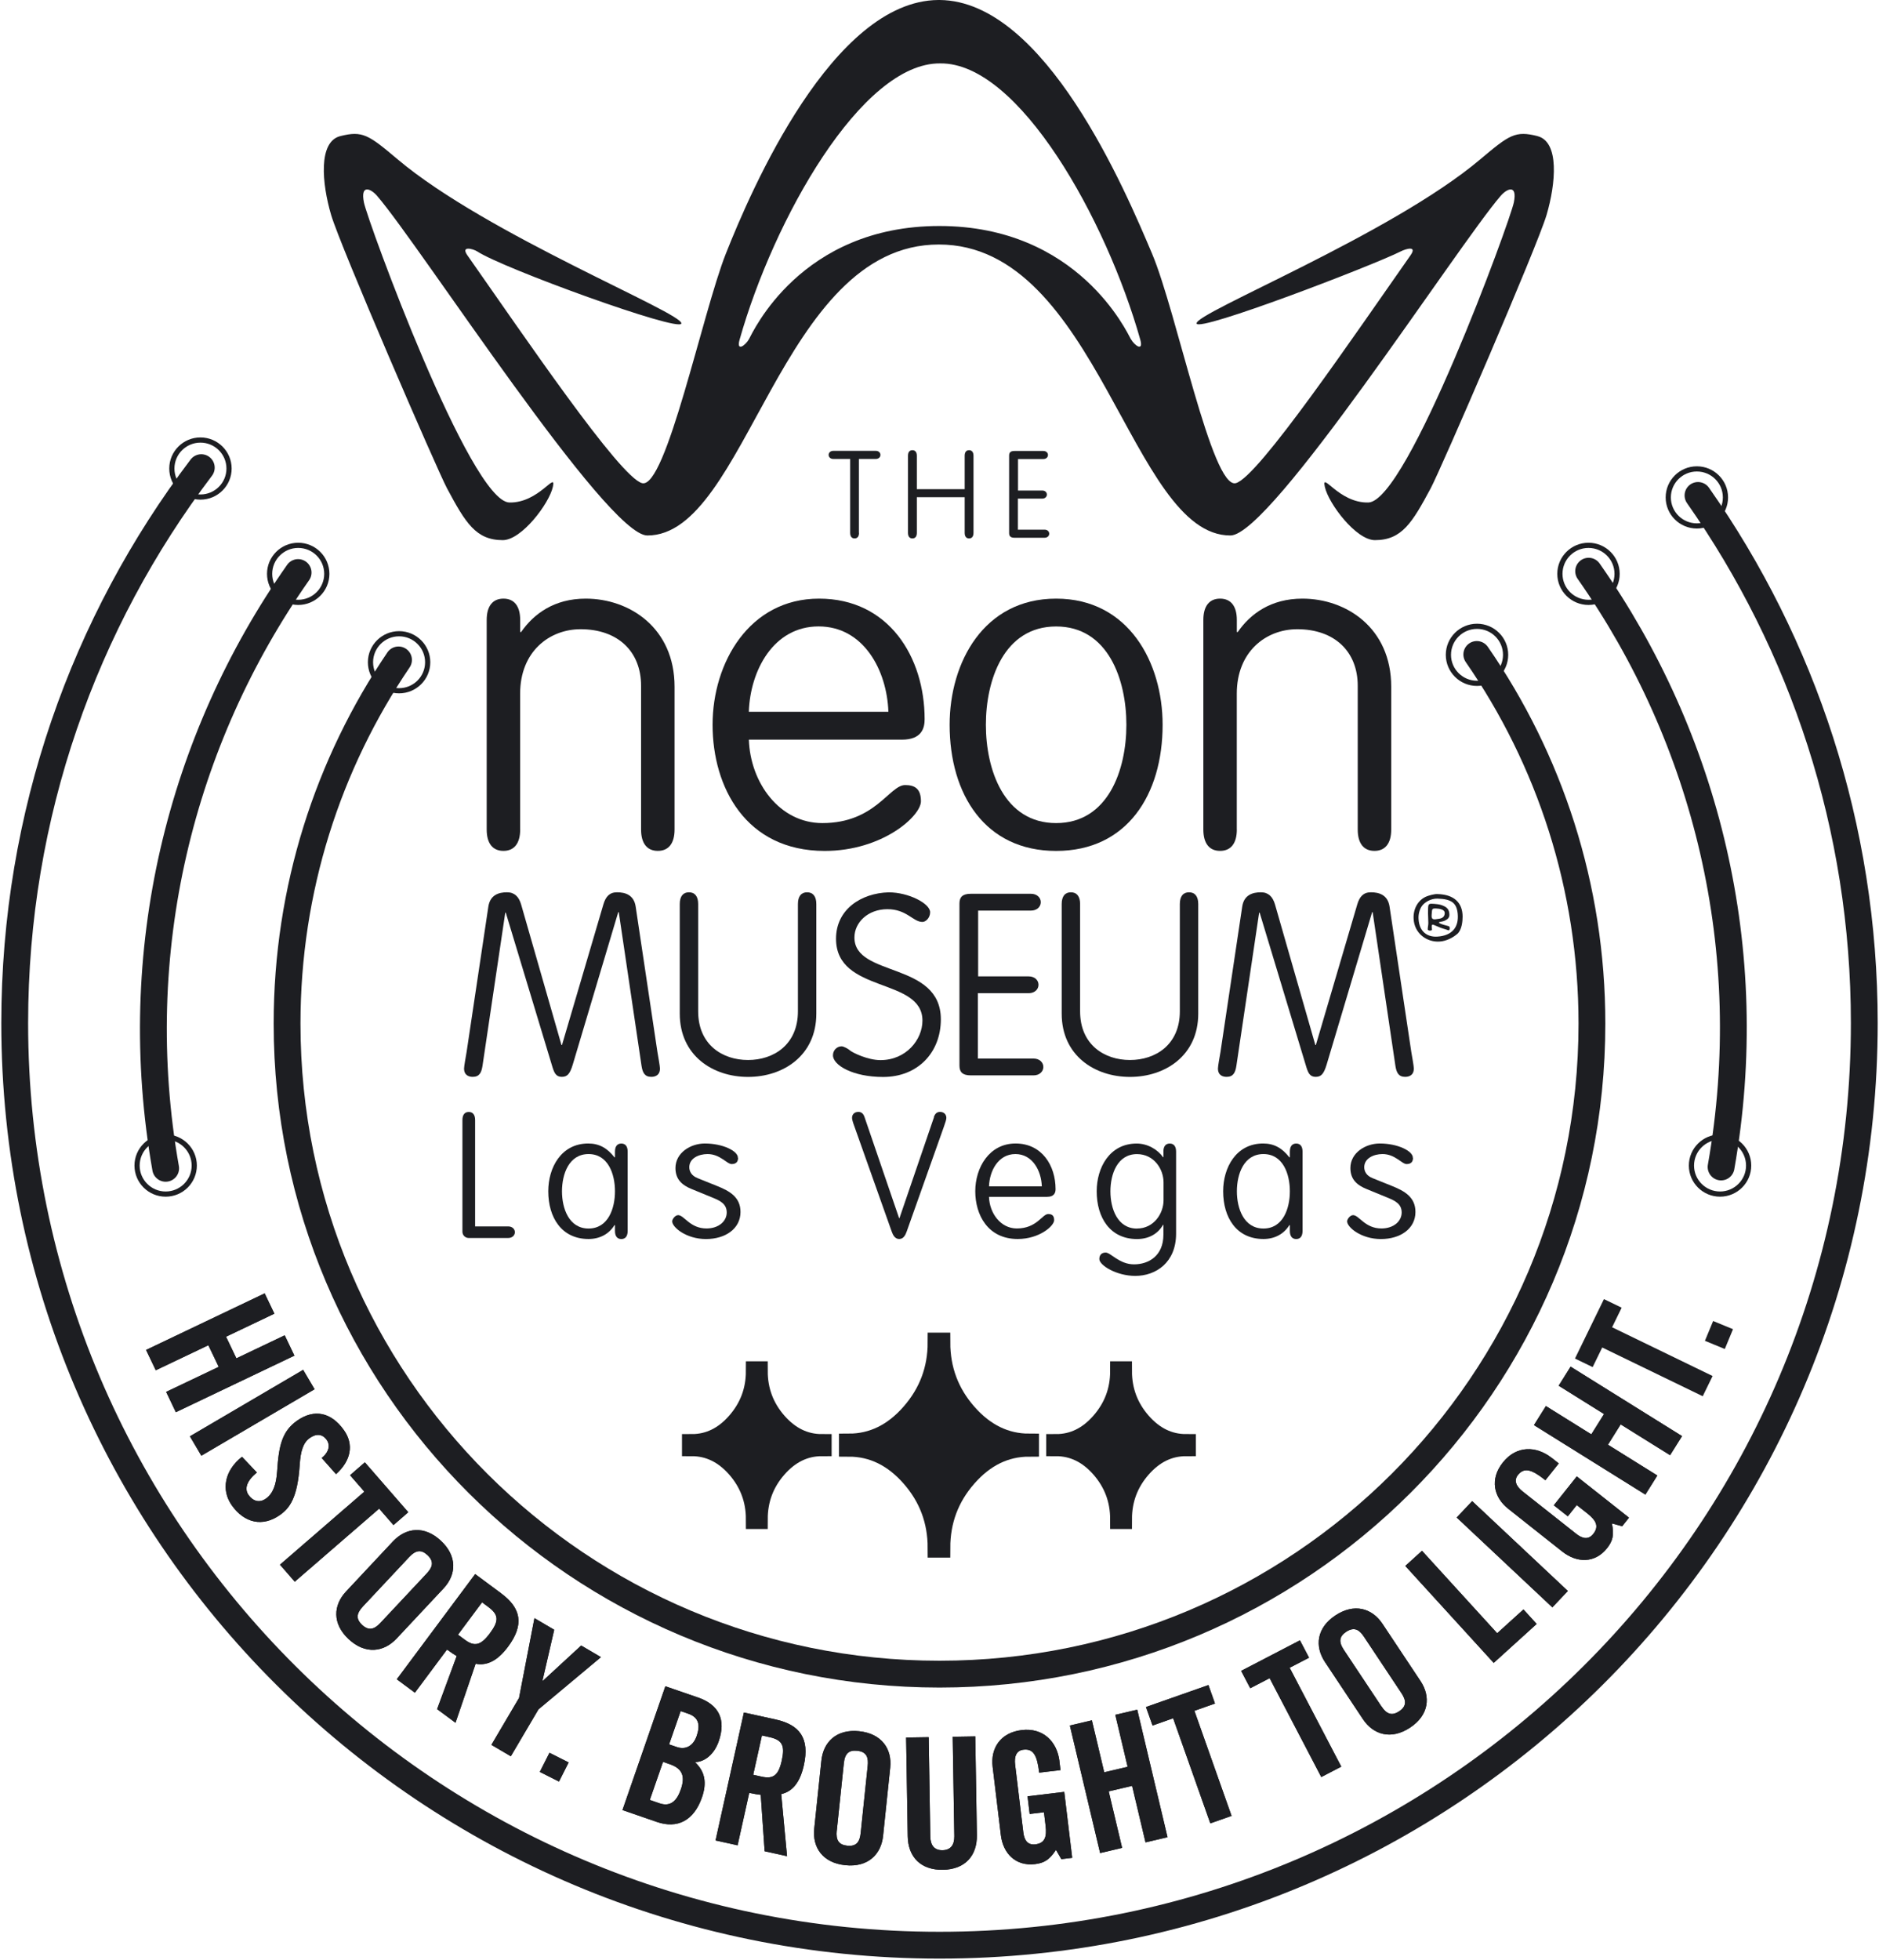 <svg width="117" height="122" viewBox="0 0 117 122" fill="none" xmlns="http://www.w3.org/2000/svg">
<g clip-path="url(#clip0_2754_14030)">
<path fill-rule="evenodd" clip-rule="evenodd" d="M95.741 8.472C94.355 8.127 93.996 8.378 92.16 9.928C86.627 14.598 74.362 19.494 74.508 20.139C74.634 20.691 85.5 16.518 87.213 15.653C87.543 15.485 88.262 15.275 87.831 15.889C84.331 20.872 78.332 29.725 76.949 30.076C75.466 30.454 73.268 19.416 71.736 15.792C70.082 11.883 65.082 0.055 58.51 0C58.51 0 58.481 0 58.464 0C58.448 0 58.435 0 58.419 0C51.846 0.055 46.773 11.806 45.196 15.792C43.748 19.448 41.466 30.451 39.983 30.076C38.6 29.725 32.601 20.872 29.101 15.889C28.67 15.275 29.464 15.488 29.719 15.653C31.319 16.705 42.298 20.691 42.425 20.139C42.57 19.494 30.309 14.598 24.772 9.928C22.936 8.378 22.573 8.127 21.191 8.472C19.805 8.817 20.041 11.422 20.618 13.378C21.194 15.334 27.216 29.241 27.835 30.399C28.981 32.539 29.629 33.623 31.306 33.623C32.481 33.623 34.194 31.345 34.424 30.312C34.654 29.276 33.562 31.322 31.717 31.28C29.276 31.222 22.891 13.758 22.661 12.606C22.431 11.457 23.078 11.725 23.483 12.196C26.19 15.334 37.765 33.32 40.304 33.333C46.507 33.362 48.566 15.217 58.461 15.22C68.356 15.217 70.415 33.362 76.619 33.333C79.16 33.32 90.736 15.334 93.439 12.196C93.844 11.725 94.495 11.457 94.261 12.606C94.031 13.755 87.644 31.222 85.202 31.28C83.357 31.325 82.265 29.279 82.495 30.312C82.725 31.348 84.435 33.623 85.613 33.623C87.29 33.623 87.935 32.539 89.084 30.399C89.706 29.244 95.725 15.334 96.301 13.378C96.877 11.422 97.114 8.817 95.728 8.472H95.741ZM70.418 21.117C70.189 20.713 67.142 14.068 58.49 14.068C49.839 14.068 46.863 20.713 46.633 21.117C46.404 21.52 45.834 21.914 46.054 21.14C48.155 13.691 53.643 3.889 58.549 3.947C63.454 3.889 68.9 13.694 71.001 21.14C71.218 21.911 70.651 21.517 70.422 21.117H70.418Z" fill="#1D1E22"/>
<path d="M32.39 51.639C32.39 52.504 32.015 52.966 31.348 52.966C30.681 52.966 30.305 52.504 30.305 51.639V38.591C30.305 37.726 30.681 37.264 31.348 37.264C32.015 37.264 32.39 37.726 32.39 38.591V39.343H32.449C33.232 38.216 34.505 37.264 36.473 37.264C39.196 37.264 42.003 39.081 42.003 42.748V51.639C42.003 52.504 41.628 52.966 40.961 52.966C40.294 52.966 39.918 52.504 39.918 51.639V42.69C39.918 40.553 38.471 39.168 36.153 39.168C34.213 39.168 32.387 40.553 32.387 43.18V51.639H32.39Z" fill="#1D1E22"/>
<path d="M46.63 46.04C46.717 48.725 48.54 51.236 51.205 51.236C54.508 51.236 55.375 48.87 56.36 48.87C56.939 48.87 57.344 49.074 57.344 49.88C57.344 50.803 54.942 52.969 51.351 52.969C46.426 52.969 44.37 48.986 44.37 45.117C44.37 41.247 46.659 37.264 51.001 37.264C55.343 37.264 57.574 40.901 57.574 44.771C57.574 45.32 57.399 46.043 56.156 46.043H46.627L46.63 46.04ZM55.317 44.307C55.23 41.737 53.782 38.994 50.972 38.994C48.161 38.994 46.714 41.737 46.627 44.307H55.314H55.317Z" fill="#1D1E22"/>
<path d="M65.762 52.969C61.333 52.969 59.131 49.448 59.131 45.117C59.131 41.247 61.246 37.264 65.762 37.264C70.279 37.264 72.393 41.247 72.393 45.117C72.393 49.448 70.192 52.969 65.762 52.969ZM65.762 51.236C69.007 51.236 70.137 47.915 70.137 45.117C70.137 42.319 69.007 38.997 65.762 38.997C62.518 38.997 61.388 42.319 61.388 45.117C61.388 47.915 62.518 51.236 65.762 51.236Z" fill="#1D1E22"/>
<path d="M77.014 51.639C77.014 52.504 76.638 52.966 75.971 52.966C75.304 52.966 74.929 52.504 74.929 51.639V38.591C74.929 37.726 75.304 37.264 75.971 37.264C76.638 37.264 77.014 37.726 77.014 38.591V39.343H77.072C77.852 38.216 79.128 37.264 81.097 37.264C83.82 37.264 86.627 39.081 86.627 42.748V51.639C86.627 52.504 86.251 52.966 85.584 52.966C84.917 52.966 84.542 52.504 84.542 51.639V42.69C84.542 40.553 83.094 39.168 80.776 39.168C78.837 39.168 77.011 40.553 77.011 43.18V51.639H77.014Z" fill="#1D1E22"/>
<path d="M53.488 33.168C53.488 33.397 53.388 33.516 53.213 33.516C53.038 33.516 52.938 33.394 52.938 33.168V28.569H51.885C51.711 28.569 51.597 28.456 51.597 28.317C51.597 28.178 51.711 28.065 51.885 28.065H54.534C54.709 28.065 54.822 28.178 54.822 28.317C54.822 28.456 54.709 28.569 54.534 28.569H53.481V33.168H53.488Z" fill="#1D1E22"/>
<path d="M57.089 33.168C57.089 33.397 56.988 33.517 56.813 33.517C56.638 33.517 56.538 33.394 56.538 33.168V28.372C56.538 28.143 56.638 28.024 56.813 28.024C56.988 28.024 57.089 28.146 57.089 28.372V30.451H60.067V28.372C60.067 28.143 60.168 28.024 60.342 28.024C60.517 28.024 60.617 28.146 60.617 28.372V33.168C60.617 33.397 60.517 33.517 60.342 33.517C60.168 33.517 60.067 33.394 60.067 33.168V30.951H57.089V33.168Z" fill="#1D1E22"/>
<path d="M63.382 32.971H65.044C65.218 32.971 65.332 33.084 65.332 33.223C65.332 33.361 65.218 33.474 65.044 33.474H63.169C62.926 33.474 62.835 33.374 62.835 33.187V28.359C62.835 28.168 62.926 28.072 63.169 28.072H64.966C65.141 28.072 65.254 28.185 65.254 28.323C65.254 28.462 65.141 28.575 64.966 28.575H63.389V30.534H64.898C65.073 30.534 65.186 30.647 65.186 30.786C65.186 30.925 65.073 31.038 64.898 31.038H63.382V32.981V32.971Z" fill="#1D1E22"/>
<path d="M38.293 71.687C38.293 71.358 38.435 71.184 38.688 71.184C38.94 71.184 39.083 71.358 39.083 71.687V76.625C39.083 76.954 38.94 77.129 38.688 77.129C38.435 77.129 38.293 76.954 38.293 76.625V76.264H38.261C37.911 76.832 37.328 77.126 36.648 77.126C34.971 77.126 34.139 75.793 34.139 74.153C34.139 72.688 34.938 71.181 36.629 71.181C37.308 71.181 37.813 71.465 38.261 72.042H38.293V71.681V71.687ZM36.648 76.474C37.875 76.474 38.293 75.218 38.293 74.156C38.293 73.094 37.875 71.839 36.648 71.839C35.421 71.839 34.993 73.094 34.993 74.156C34.993 75.218 35.421 76.474 36.648 76.474Z" fill="#1D1E22"/>
<path d="M45.957 72.078C45.957 72.252 45.892 72.462 45.562 72.462C45.254 72.462 44.849 71.839 44.059 71.839C43.512 71.839 42.92 72.1 42.92 72.659C42.92 72.92 43.062 73.195 43.457 73.346L44.652 73.827C45.442 74.143 46.109 74.527 46.109 75.444C46.109 76.47 45.189 77.129 43.959 77.129C42.729 77.129 41.855 76.396 41.855 76.025C41.855 75.906 42.029 75.641 42.227 75.641C42.599 75.641 42.962 76.47 43.991 76.47C44.749 76.47 45.251 76.022 45.251 75.476C45.251 74.963 44.869 74.757 44.438 74.579L43.078 74.021C42.486 73.782 42.059 73.43 42.059 72.71C42.059 71.758 43.001 71.181 43.888 71.181C45.028 71.181 45.97 71.662 45.947 72.078" fill="#1D1E22"/>
<path d="M61.582 74.505C61.615 75.522 62.304 76.47 63.315 76.47C64.564 76.47 64.895 75.573 65.267 75.573C65.487 75.573 65.639 75.651 65.639 75.957C65.639 76.306 64.729 77.126 63.37 77.126C61.505 77.126 60.727 75.618 60.727 74.153C60.727 72.688 61.592 71.181 63.237 71.181C64.882 71.181 65.727 72.559 65.727 74.021C65.727 74.228 65.662 74.502 65.189 74.502H61.582V74.505ZM64.872 73.85C64.84 72.878 64.292 71.839 63.227 71.839C62.162 71.839 61.615 72.878 61.582 73.85H64.872Z" fill="#1D1E22"/>
<path d="M72.442 71.687C72.442 71.358 72.584 71.184 72.837 71.184C73.089 71.184 73.232 71.358 73.232 71.687V76.79C73.232 78.594 71.972 79.423 70.69 79.423C69.528 79.423 68.453 78.768 68.453 78.374C68.453 78.145 68.572 77.971 68.848 77.971C69.165 77.971 69.693 78.704 70.612 78.704C71.532 78.704 72.442 78.168 72.442 76.858V76.244H72.419C72.079 76.835 71.499 77.129 70.797 77.129C69.12 77.129 68.288 75.796 68.288 74.156C68.288 72.691 69.087 71.184 70.778 71.184C71.467 71.184 72.092 71.564 72.422 72.036H72.445V71.687H72.442ZM70.797 76.474C71.859 76.474 72.451 75.521 72.451 74.715V73.601C72.451 72.781 71.859 71.842 70.797 71.842C69.57 71.842 69.142 73.097 69.142 74.159C69.142 75.221 69.57 76.477 70.797 76.477" fill="#1D1E22"/>
<path d="M80.316 71.687C80.316 71.358 80.459 71.184 80.711 71.184C80.964 71.184 81.106 71.358 81.106 71.687V76.625C81.106 76.954 80.964 77.129 80.711 77.129C80.459 77.129 80.316 76.954 80.316 76.625V76.264H80.284C79.934 76.832 79.351 77.126 78.671 77.126C76.994 77.126 76.162 75.793 76.162 74.153C76.162 72.688 76.962 71.181 78.652 71.181C79.332 71.181 79.837 71.465 80.284 72.042H80.316V71.681V71.687ZM78.671 76.474C79.899 76.474 80.316 75.218 80.316 74.156C80.316 73.094 79.899 71.839 78.671 71.839C77.444 71.839 77.017 73.094 77.017 74.156C77.017 75.218 77.444 76.474 78.671 76.474Z" fill="#1D1E22"/>
<path d="M87.983 72.078C87.983 72.252 87.919 72.462 87.588 72.462C87.281 72.462 86.876 71.839 86.086 71.839C85.539 71.839 84.947 72.1 84.947 72.659C84.947 72.92 85.089 73.195 85.484 73.346L86.679 73.827C87.469 74.143 88.136 74.527 88.136 75.444C88.136 76.47 87.216 77.129 85.986 77.129C84.755 77.129 83.881 76.396 83.881 76.025C83.881 75.906 84.056 75.641 84.254 75.641C84.626 75.641 84.989 76.47 86.018 76.47C86.776 76.47 87.278 76.022 87.278 75.476C87.278 74.963 86.892 74.757 86.465 74.579L85.105 74.021C84.513 73.782 84.085 73.43 84.085 72.71C84.085 71.758 85.027 71.181 85.915 71.181C87.054 71.181 87.996 71.662 87.974 72.078" fill="#1D1E22"/>
<path d="M29.584 76.342H31.643C31.895 76.342 32.06 76.506 32.06 76.703C32.06 76.9 31.895 77.064 31.643 77.064H29.189C28.968 77.064 28.794 76.89 28.794 76.671V69.722C28.794 69.393 28.936 69.219 29.189 69.219C29.441 69.219 29.584 69.393 29.584 69.722V76.345V76.342Z" fill="#1D1E22"/>
<path d="M58.147 69.544C58.212 69.338 58.331 69.215 58.532 69.215C58.772 69.215 58.927 69.367 58.927 69.587C58.927 69.674 58.882 69.838 58.775 70.132L56.463 76.645C56.386 76.864 56.266 77.126 55.99 77.126C55.715 77.126 55.595 76.864 55.518 76.645L53.206 70.132C53.096 69.838 53.054 69.674 53.054 69.587C53.054 69.367 53.206 69.215 53.449 69.215C53.646 69.215 53.766 69.335 53.834 69.544L55.984 75.828H56.007L58.157 69.544H58.147Z" fill="#1D1E22"/>
<path d="M37.574 56.289C37.716 55.812 37.956 55.544 38.419 55.544C38.927 55.544 39.471 55.702 39.581 56.431L40.935 65.478C40.983 65.765 41.093 66.365 41.093 66.511C41.093 66.94 40.792 67.033 40.553 67.033C40.138 67.033 40.012 66.763 39.947 66.352L38.529 56.78H38.496L35.663 66.272C35.489 66.843 35.33 67.033 34.98 67.033C34.631 67.033 34.517 66.795 34.407 66.446L31.493 56.812H31.461L30.043 66.352C29.978 66.766 29.852 67.033 29.437 67.033C29.198 67.033 28.896 66.94 28.896 66.511C28.896 66.369 29.007 65.765 29.055 65.478L30.409 56.431C30.522 55.702 31.062 55.544 31.571 55.544C32.034 55.544 32.303 55.815 32.445 56.289L34.961 65.052H34.993L37.574 56.289Z" fill="#1D1E22"/>
<path d="M42.327 56.273C42.327 55.796 42.534 55.544 42.9 55.544C43.266 55.544 43.473 55.799 43.473 56.273V62.954C43.473 65.032 44.985 65.984 46.578 65.984C48.171 65.984 49.684 65.032 49.684 62.954V56.273C49.684 55.796 49.891 55.544 50.257 55.544C50.623 55.544 50.83 55.799 50.83 56.273V63.099C50.83 65.704 48.777 67.037 46.578 67.037C44.38 67.037 42.327 65.704 42.327 63.099V56.273Z" fill="#1D1E22"/>
<path d="M51.866 65.688C51.866 65.387 52.105 65.132 52.407 65.132C52.533 65.132 52.821 65.29 52.947 65.403C53.074 65.513 54.013 65.991 54.825 65.991C56.418 65.991 57.438 64.722 57.438 63.532C57.438 60.817 52.057 61.866 52.057 58.436C52.057 56.609 53.617 55.595 55.337 55.547C56.58 55.547 57.917 56.244 57.917 56.786C57.917 57.135 57.645 57.39 57.438 57.39C56.849 57.39 56.467 56.596 55.256 56.596C54.045 56.596 53.203 57.422 53.203 58.358C53.203 60.849 58.584 59.833 58.584 63.454C58.584 65.5 57.166 67.04 54.987 67.04C53.109 67.04 51.866 66.31 51.866 65.691" fill="#1D1E22"/>
<path d="M60.889 65.894H64.36C64.726 65.894 64.966 66.133 64.966 66.417C64.966 66.701 64.726 66.94 64.36 66.94H60.443C59.934 66.94 59.743 66.733 59.743 66.336V56.241C59.743 55.844 59.934 55.637 60.443 55.637H64.202C64.567 55.637 64.807 55.876 64.807 56.16C64.807 56.444 64.567 56.683 64.202 56.683H60.906V60.779H64.059C64.425 60.779 64.665 61.017 64.665 61.301C64.665 61.586 64.425 61.824 64.059 61.824H60.889V65.888V65.894Z" fill="#1D1E22"/>
<path d="M66.109 56.273C66.109 55.796 66.316 55.544 66.682 55.544C67.048 55.544 67.255 55.799 67.255 56.273V62.954C67.255 65.032 68.767 65.984 70.36 65.984C71.953 65.984 73.465 65.032 73.465 62.954V56.273C73.465 55.796 73.672 55.544 74.038 55.544C74.404 55.544 74.611 55.799 74.611 56.273V63.099C74.611 65.704 72.558 67.037 70.36 67.037C68.162 67.037 66.109 65.704 66.109 63.099V56.273Z" fill="#1D1E22"/>
<path d="M84.516 56.289C84.658 55.812 84.898 55.544 85.361 55.544C85.869 55.544 86.413 55.702 86.523 56.431L87.877 65.478C87.925 65.765 88.035 66.365 88.035 66.511C88.035 66.94 87.734 67.033 87.494 67.033C87.08 67.033 86.954 66.763 86.889 66.352L85.471 56.78H85.439L82.605 66.272C82.43 66.843 82.272 67.033 81.922 67.033C81.573 67.033 81.459 66.795 81.349 66.446L78.435 56.812H78.403L76.985 66.352C76.92 66.766 76.794 67.033 76.379 67.033C76.139 67.033 75.838 66.94 75.838 66.511C75.838 66.369 75.948 65.765 75.997 65.478L77.35 56.431C77.461 55.702 78.005 55.544 78.513 55.544C78.976 55.544 79.245 55.815 79.387 56.289L81.903 65.052H81.935L84.516 56.289Z" fill="#1D1E22"/>
<path d="M90.732 58.142C90.454 58.381 90.036 58.591 89.634 58.61C88.835 58.662 88.067 58.097 88.022 57.197C87.983 56.561 88.32 55.996 88.841 55.796C88.997 55.737 89.304 55.647 89.498 55.654C90.583 55.679 91.072 56.231 91.072 57.061C91.072 57.325 91.033 57.884 90.735 58.142M89.498 58.303C90.421 58.245 90.845 57.719 90.768 56.883C90.703 56.215 90.392 55.963 89.511 55.938C89.107 55.925 88.673 56.164 88.504 56.451C88.388 56.645 88.31 56.925 88.33 57.209C88.375 58 88.877 58.342 89.498 58.303ZM88.9 57.861C88.9 57.706 88.938 57.609 88.938 57.451C88.938 57.245 88.919 57.022 88.919 56.867C88.925 56.354 88.9 56.257 89.133 56.257C89.255 56.257 89.379 56.27 89.534 56.289C89.728 56.315 89.871 56.38 89.99 56.444C90.152 56.548 90.25 56.683 90.25 56.951C90.25 57.132 90.126 57.235 89.958 57.312C89.745 57.409 89.385 57.371 89.751 57.519C89.913 57.584 90.049 57.603 90.214 57.655C90.298 57.681 90.292 57.958 90.169 57.906C90.013 57.842 89.851 57.81 89.686 57.745C89.596 57.706 89.388 57.622 89.281 57.577C89.126 57.506 89.139 57.642 89.165 57.861C89.178 57.958 88.9 57.945 88.9 57.855M89.634 57.187C89.9 57.141 89.958 56.98 89.958 56.832C89.958 56.599 89.605 56.561 89.43 56.554C89.139 56.541 89.178 56.587 89.146 56.928C89.12 57.193 89.204 57.238 89.379 57.225C89.45 57.219 89.553 57.2 89.631 57.187" fill="#1D1E22"/>
<path d="M58.558 96.348H58.377C58.377 94.667 57.826 93.198 56.722 91.943C55.618 90.688 54.33 90.061 52.853 90.061V89.855C54.33 89.855 55.621 89.226 56.722 87.967C57.826 86.708 58.377 85.243 58.377 83.568H58.558C58.558 85.249 59.108 86.718 60.213 87.973C61.317 89.229 62.605 89.855 64.082 89.855V90.061C62.605 90.061 61.313 90.688 60.213 91.943C59.108 93.198 58.558 94.667 58.558 96.348Z" fill="#1D1E22" stroke="#1D1E22" stroke-width="1.227" stroke-miterlimit="10"/>
<path d="M47.191 94.564H47.058C47.058 93.353 46.66 92.295 45.867 91.388C45.073 90.484 44.141 90.032 43.079 90.032V89.884C44.144 89.884 45.073 89.432 45.867 88.525C46.66 87.618 47.058 86.563 47.058 85.353H47.191C47.191 86.563 47.589 87.621 48.382 88.528C49.175 89.432 50.108 89.884 51.17 89.884V90.032C50.105 90.032 49.175 90.484 48.382 91.388C47.589 92.291 47.191 93.35 47.191 94.564Z" fill="#1D1E22" stroke="#1D1E22" stroke-width="1.227" stroke-miterlimit="10"/>
<path d="M69.871 94.564H69.739C69.739 93.353 69.34 92.295 68.547 91.388C67.754 90.484 66.821 90.032 65.759 90.032V89.884C66.825 89.884 67.754 89.432 68.547 88.525C69.34 87.618 69.739 86.563 69.739 85.353H69.871C69.871 86.563 70.27 87.621 71.063 88.528C71.856 89.432 72.788 89.884 73.851 89.884V90.032C72.785 90.032 71.856 90.484 71.063 91.388C70.27 92.291 69.871 93.35 69.871 94.564Z" fill="#1D1E22" stroke="#1D1E22" stroke-width="1.227" stroke-miterlimit="10"/>
<path d="M17.082 81.776L14.075 83.209L14.719 84.555L17.727 83.122L18.332 84.387L10.95 87.908L10.345 86.643L13.618 85.085L12.974 83.739L9.7 85.298L9.095 84.032L16.48 80.511L17.086 81.776H17.082Z" fill="#1D1E22"/>
<path d="M19.588 86.479L12.537 90.616L11.824 89.409L18.876 85.272L19.588 86.479Z" fill="#1D1E22"/>
<path d="M20.922 91.762L20.032 90.759C20.498 90.378 20.569 89.952 20.342 89.629C20.08 89.261 19.695 89.226 19.29 89.513C18.882 89.8 18.72 90.313 18.662 91.172C18.526 93.273 18.021 93.889 17.428 94.309C16.354 95.064 15.22 94.812 14.434 93.705C13.754 92.747 13.987 91.53 15.068 90.684L15.997 91.662C15.343 92.192 15.21 92.686 15.479 93.063C15.755 93.45 16.156 93.57 16.554 93.289C17.008 92.969 17.202 92.405 17.257 91.578C17.36 89.984 17.564 89.093 18.5 88.435C19.565 87.686 20.624 87.909 21.414 89.025C22.049 89.919 21.858 90.927 20.925 91.762H20.922Z" fill="#1D1E22"/>
<path d="M25.422 94.134L24.5 94.935L23.609 93.911L18.354 98.459L17.432 97.4L22.687 92.853L21.796 91.83L22.719 91.029L25.422 94.134Z" fill="#1D1E22"/>
<path d="M27.618 98.878L24.694 101.999C23.904 102.842 22.755 103.009 21.712 102.038C20.676 101.073 20.75 99.921 21.547 99.069L24.464 95.954C25.277 95.086 26.426 94.951 27.453 95.909C28.473 96.858 28.43 98.01 27.618 98.878ZM22.596 100.001C22.185 100.441 22.159 100.783 22.547 101.147C22.978 101.547 23.328 101.409 23.69 101.021L26.569 97.949C26.893 97.6 27.08 97.236 26.617 96.803C26.252 96.464 25.915 96.461 25.481 96.923L22.596 100.001Z" fill="#1D1E22"/>
<path d="M31.209 99.188C32.436 100.098 32.663 101.121 31.636 102.503C31.002 103.355 30.341 103.71 29.616 103.568L28.363 107.241L27.217 106.392L28.437 103.087C28.279 102.996 28.091 102.871 27.835 102.683L25.834 105.369L24.707 104.533L29.587 97.984L31.215 99.191L31.209 99.188ZM28.518 101.757L28.946 102.073C29.548 102.519 29.94 102.428 30.506 101.667C31.073 100.905 31.067 100.518 30.399 100.027L30.017 99.743L28.518 101.757Z" fill="#1D1E22"/>
<path d="M34.511 101.444L33.779 104.62L33.799 104.633L36.188 102.432L37.419 103.155L33.53 106.405L31.808 109.326L30.597 108.616L32.319 105.695L33.278 100.728L34.508 101.451L34.511 101.444Z" fill="#1D1E22"/>
<path d="M35.408 109.71L34.806 110.901L33.611 110.3L34.213 109.109L35.408 109.71Z" fill="#1D1E22"/>
<path d="M43.457 105.665C44.785 106.124 45.215 107.06 44.752 108.396C44.49 109.154 43.923 109.677 43.273 109.69C43.907 110.281 44.021 110.987 43.71 111.885C43.201 113.347 42.165 113.85 40.903 113.414L38.759 112.675L41.43 104.968L43.454 105.665H43.457ZM40.465 112.046L41.065 112.253C41.77 112.495 42.156 112.078 42.395 111.384C42.661 110.616 42.528 110.103 41.712 109.822L41.285 109.674L40.462 112.043L40.465 112.046ZM41.663 108.586L42.146 108.751C42.693 108.938 43.166 108.683 43.38 108.063C43.597 107.434 43.551 106.914 42.855 106.676L42.382 106.514L41.663 108.586Z" fill="#1D1E22"/>
<path d="M48.304 107.037C49.797 107.366 50.425 108.209 50.053 109.887C49.823 110.923 49.366 111.517 48.645 111.681L49.007 115.545L47.612 115.238L47.369 111.727C47.187 111.71 46.964 111.672 46.653 111.604L45.928 114.87L44.555 114.567L46.32 106.602L48.301 107.037H48.304ZM46.903 110.478L47.424 110.594C48.156 110.755 48.476 110.513 48.68 109.587C48.884 108.661 48.719 108.312 47.91 108.135L47.443 108.031L46.899 110.481L46.903 110.478Z" fill="#1D1E22"/>
<path d="M55.431 110.035L54.987 114.283C54.867 115.429 54.051 116.255 52.63 116.106C51.221 115.961 50.58 114.996 50.7 113.837L51.144 109.6C51.267 108.419 52.102 107.621 53.501 107.767C54.887 107.912 55.554 108.854 55.431 110.035ZM52.102 113.95C52.041 114.547 52.225 114.838 52.756 114.893C53.342 114.954 53.537 114.634 53.592 114.105L54.029 109.926C54.077 109.454 54.006 109.048 53.375 108.983C52.879 108.932 52.607 109.132 52.543 109.761L52.105 113.954L52.102 113.95Z" fill="#1D1E22"/>
<path d="M57.827 108.138L57.927 114.328C57.937 114.87 58.18 115.183 58.688 115.174C59.199 115.164 59.429 114.844 59.423 114.302L59.322 108.112L60.728 108.089L60.828 114.234C60.847 115.49 60.116 116.371 58.711 116.393C57.341 116.416 56.544 115.603 56.522 114.305L56.421 108.16L57.827 108.138Z" fill="#1D1E22"/>
<path d="M65.967 109.639L66.035 110.187L64.707 110.345L64.701 110.3C64.578 109.29 64.354 108.838 63.723 108.916C63.283 108.967 63.147 109.348 63.208 109.842L63.72 114.07C63.775 114.518 63.966 114.87 64.471 114.809C65.057 114.738 65.193 114.347 65.105 113.641L65.005 112.811L64.115 112.918L63.982 111.817L66.268 111.543L66.763 115.648L66.086 115.729L65.753 115.154C65.348 115.771 65.018 115.971 64.445 116.039C63.254 116.18 62.46 115.39 62.321 114.234L61.809 109.984C61.67 108.838 62.282 107.857 63.613 107.696C64.963 107.534 65.824 108.422 65.97 109.632L65.967 109.639Z" fill="#1D1E22"/>
<path d="M67.99 107.089L68.757 110.323L70.214 109.98L69.447 106.746L70.813 106.424L72.698 114.363L71.328 114.686L70.493 111.168L69.036 111.51L69.871 115.028L68.502 115.351L66.617 107.411L67.983 107.089H67.99Z" fill="#1D1E22"/>
<path d="M75.246 104.891L75.654 106.043L74.372 106.495L76.687 113.037L75.363 113.502L73.048 106.96L71.765 107.412L71.357 106.259L75.249 104.891H75.246Z" fill="#1D1E22"/>
<path d="M80.944 102.109L81.511 103.19L80.303 103.816L83.518 109.971L82.272 110.619L79.057 104.465L77.849 105.091L77.282 104.01L80.941 102.109H80.944Z" fill="#1D1E22"/>
<path d="M86.086 101.086L88.453 104.646C89.091 105.607 88.987 106.76 87.799 107.544C86.617 108.325 85.51 107.986 84.865 107.015L82.505 103.464C81.848 102.477 81.984 101.328 83.153 100.557C84.315 99.788 85.429 100.095 86.086 101.086ZM86.015 106.214C86.345 106.715 86.675 106.821 87.119 106.527C87.611 106.205 87.556 105.833 87.261 105.391L84.933 101.89C84.671 101.493 84.357 101.228 83.826 101.576C83.412 101.851 83.328 102.177 83.677 102.703L86.012 106.214H86.015Z" fill="#1D1E22"/>
<path d="M88.544 96.535L93.225 101.667L94.861 100.185L95.683 101.089L93.009 103.513L87.504 97.478L88.544 96.535Z" fill="#1D1E22"/>
<path d="M91.668 93.443L97.626 99.036L96.661 100.056L90.703 94.463L91.668 93.443Z" fill="#1D1E22"/>
<path d="M96.625 90.752L97.059 91.097L96.227 92.143L96.191 92.114C95.391 91.481 94.912 91.32 94.517 91.817C94.242 92.162 94.414 92.527 94.806 92.837L98.153 95.483C98.51 95.764 98.895 95.88 99.209 95.483C99.575 95.022 99.397 94.651 98.837 94.208L98.179 93.689L97.623 94.389L96.751 93.702L98.183 91.904L101.433 94.473L101.009 95.006L100.368 94.831C100.517 95.554 100.423 95.925 100.064 96.377C99.316 97.316 98.196 97.307 97.279 96.584L93.915 93.921C93.008 93.205 92.749 92.075 93.582 91.033C94.427 89.971 95.663 89.997 96.622 90.755L96.625 90.752Z" fill="#1D1E22"/>
<path d="M96.259 87.525L99.086 89.287L99.879 88.022L97.053 86.259L97.797 85.072L104.736 89.396L103.991 90.584L100.915 88.667L100.122 89.932L103.198 91.849L102.453 93.037L95.515 88.712L96.259 87.525Z" fill="#1D1E22"/>
<path d="M20.922 91.762L20.032 90.759C20.498 90.378 20.569 89.952 20.342 89.629C20.08 89.261 19.695 89.226 19.29 89.513C18.882 89.8 18.72 90.313 18.662 91.172C18.526 93.273 18.021 93.889 17.428 94.309C16.354 95.064 15.22 94.812 14.434 93.705C13.754 92.747 13.987 91.53 15.068 90.684L15.997 91.662C15.343 92.192 15.21 92.686 15.479 93.063C15.755 93.45 16.156 93.57 16.554 93.289C17.008 92.969 17.202 92.405 17.257 91.578C17.36 89.984 17.564 89.093 18.5 88.435C19.565 87.686 20.624 87.909 21.414 89.025C22.049 89.919 21.858 90.927 20.925 91.762H20.922Z" fill="#1D1E22"/>
<path d="M25.422 94.134L24.5 94.935L23.609 93.911L18.354 98.459L17.432 97.4L22.687 92.853L21.796 91.83L22.719 91.029L25.422 94.134Z" fill="#1D1E22"/>
<path d="M27.618 98.878L24.694 101.999C23.904 102.842 22.755 103.009 21.712 102.038C20.676 101.073 20.75 99.921 21.547 99.069L24.464 95.954C25.277 95.086 26.426 94.951 27.453 95.909C28.473 96.858 28.43 98.01 27.618 98.878ZM22.596 100.001C22.185 100.441 22.159 100.783 22.547 101.147C22.978 101.547 23.328 101.409 23.69 101.021L26.569 97.949C26.893 97.6 27.08 97.236 26.617 96.803C26.252 96.464 25.915 96.461 25.481 96.923L22.596 100.001Z" fill="#1D1E22"/>
<path d="M31.209 99.188C32.436 100.098 32.663 101.121 31.636 102.503C31.002 103.355 30.341 103.71 29.616 103.568L28.363 107.241L27.217 106.392L28.437 103.087C28.279 102.996 28.091 102.871 27.835 102.683L25.834 105.369L24.707 104.533L29.587 97.984L31.215 99.191L31.209 99.188ZM28.518 101.757L28.946 102.073C29.548 102.519 29.94 102.428 30.506 101.667C31.073 100.905 31.067 100.518 30.399 100.027L30.017 99.743L28.518 101.757Z" fill="#1D1E22"/>
<path d="M34.511 101.444L33.779 104.62L33.799 104.633L36.188 102.432L37.419 103.155L33.53 106.405L31.808 109.326L30.597 108.616L32.319 105.695L33.278 100.728L34.508 101.451L34.511 101.444Z" fill="#1D1E22"/>
<path d="M17.082 81.776L14.075 83.209L14.719 84.555L17.727 83.122L18.332 84.387L10.95 87.908L10.345 86.643L13.618 85.085L12.974 83.739L9.7 85.298L9.095 84.032L16.48 80.511L17.086 81.776H17.082Z" fill="#1D1E22"/>
<path d="M19.588 86.479L12.537 90.616L11.824 89.409L18.876 85.272L19.588 86.479Z" fill="#1D1E22"/>
<path d="M35.408 109.71L34.806 110.901L33.611 110.3L34.213 109.109L35.408 109.71Z" fill="#1D1E22"/>
<path d="M43.457 105.665C44.785 106.124 45.215 107.06 44.752 108.396C44.49 109.154 43.923 109.677 43.273 109.69C43.907 110.281 44.021 110.987 43.71 111.885C43.201 113.347 42.165 113.85 40.903 113.414L38.759 112.675L41.43 104.968L43.454 105.665H43.457ZM40.465 112.046L41.065 112.253C41.77 112.495 42.156 112.078 42.395 111.384C42.661 110.616 42.528 110.103 41.712 109.822L41.285 109.674L40.462 112.043L40.465 112.046ZM41.663 108.586L42.146 108.751C42.693 108.938 43.166 108.683 43.38 108.063C43.597 107.434 43.551 106.914 42.855 106.676L42.382 106.514L41.663 108.586Z" fill="#1D1E22"/>
<path d="M48.304 107.037C49.797 107.366 50.425 108.209 50.053 109.887C49.823 110.923 49.366 111.517 48.645 111.681L49.007 115.545L47.612 115.238L47.369 111.727C47.187 111.71 46.964 111.672 46.653 111.604L45.928 114.87L44.555 114.567L46.32 106.602L48.301 107.037H48.304ZM46.903 110.478L47.424 110.594C48.156 110.755 48.476 110.513 48.68 109.587C48.884 108.661 48.719 108.312 47.91 108.135L47.443 108.031L46.899 110.481L46.903 110.478Z" fill="#1D1E22"/>
<path d="M55.431 110.035L54.987 114.283C54.867 115.429 54.051 116.255 52.63 116.106C51.221 115.961 50.58 114.996 50.7 113.837L51.144 109.6C51.267 108.419 52.102 107.621 53.501 107.767C54.887 107.912 55.554 108.854 55.431 110.035ZM52.102 113.95C52.041 114.547 52.225 114.838 52.756 114.893C53.342 114.954 53.537 114.634 53.592 114.105L54.029 109.926C54.077 109.454 54.006 109.048 53.375 108.983C52.879 108.932 52.607 109.132 52.543 109.761L52.105 113.954L52.102 113.95Z" fill="#1D1E22"/>
<path d="M57.827 108.138L57.927 114.328C57.937 114.87 58.18 115.183 58.688 115.174C59.199 115.164 59.429 114.844 59.423 114.302L59.322 108.112L60.728 108.089L60.828 114.234C60.847 115.49 60.116 116.371 58.711 116.393C57.341 116.416 56.544 115.603 56.522 114.305L56.421 108.16L57.827 108.138Z" fill="#1D1E22"/>
<path d="M65.967 109.639L66.035 110.187L64.707 110.345L64.701 110.3C64.578 109.29 64.354 108.838 63.723 108.916C63.283 108.967 63.147 109.348 63.208 109.842L63.72 114.07C63.775 114.518 63.966 114.87 64.471 114.809C65.057 114.738 65.193 114.347 65.105 113.641L65.005 112.811L64.115 112.918L63.982 111.817L66.268 111.543L66.763 115.648L66.086 115.729L65.753 115.154C65.348 115.771 65.018 115.971 64.445 116.039C63.254 116.18 62.46 115.39 62.321 114.234L61.809 109.984C61.67 108.838 62.282 107.857 63.613 107.696C64.963 107.534 65.824 108.422 65.97 109.632L65.967 109.639Z" fill="#1D1E22"/>
<path d="M67.99 107.089L68.757 110.323L70.214 109.98L69.447 106.746L70.813 106.424L72.698 114.363L71.328 114.686L70.493 111.168L69.036 111.51L69.871 115.028L68.502 115.351L66.617 107.411L67.983 107.089H67.99Z" fill="#1D1E22"/>
<path d="M75.246 104.891L75.654 106.043L74.372 106.495L76.687 113.037L75.363 113.502L73.048 106.96L71.765 107.412L71.357 106.259L75.249 104.891H75.246Z" fill="#1D1E22"/>
<path d="M80.944 102.109L81.511 103.19L80.303 103.816L83.518 109.971L82.272 110.619L79.057 104.465L77.849 105.091L77.282 104.01L80.941 102.109H80.944Z" fill="#1D1E22"/>
<path d="M86.086 101.086L88.453 104.646C89.091 105.607 88.987 106.76 87.799 107.544C86.617 108.325 85.51 107.986 84.865 107.015L82.505 103.464C81.848 102.477 81.984 101.328 83.153 100.557C84.315 99.788 85.429 100.095 86.086 101.086ZM86.015 106.214C86.345 106.715 86.675 106.821 87.119 106.527C87.611 106.205 87.556 105.833 87.261 105.391L84.933 101.89C84.671 101.493 84.357 101.228 83.826 101.576C83.412 101.851 83.328 102.177 83.677 102.703L86.012 106.214H86.015Z" fill="#1D1E22"/>
<path d="M88.544 96.535L93.225 101.667L94.861 100.185L95.683 101.089L93.009 103.513L87.504 97.478L88.544 96.535Z" fill="#1D1E22"/>
<path d="M91.668 93.443L97.626 99.036L96.661 100.056L90.703 94.463L91.668 93.443Z" fill="#1D1E22"/>
<path d="M96.625 90.752L97.059 91.097L96.227 92.143L96.191 92.114C95.391 91.481 94.912 91.32 94.517 91.817C94.242 92.162 94.414 92.527 94.806 92.837L98.153 95.483C98.51 95.764 98.895 95.88 99.209 95.483C99.575 95.022 99.397 94.651 98.837 94.208L98.179 93.689L97.623 94.389L96.751 93.702L98.183 91.904L101.433 94.473L101.009 95.006L100.368 94.831C100.517 95.554 100.423 95.925 100.064 96.377C99.316 97.316 98.196 97.307 97.279 96.584L93.915 93.921C93.008 93.205 92.749 92.075 93.582 91.033C94.427 89.971 95.663 89.997 96.622 90.755L96.625 90.752Z" fill="#1D1E22"/>
<path d="M96.259 87.525L99.086 89.287L99.879 88.022L97.053 86.259L97.797 85.072L104.736 89.396L103.991 90.584L100.915 88.667L100.122 89.932L103.198 91.849L102.453 93.037L95.515 88.712L96.259 87.525Z" fill="#1D1E22"/>
<path d="M99.876 80.869L100.976 81.402L100.381 82.621L106.639 85.655L106.024 86.914L99.766 83.88L99.17 85.1L98.069 84.568L99.872 80.869H99.876Z" fill="#1D1E22"/>
<path d="M106.672 82.231L107.909 82.741L107.398 83.974L106.161 83.464L106.672 82.231Z" fill="#1D1E22"/>
<path d="M24.85 39.61C25.744 39.61 26.469 40.333 26.469 41.224C26.469 42.115 25.744 42.838 24.85 42.838C23.956 42.838 23.231 42.115 23.231 41.224C23.231 40.333 23.956 39.61 24.85 39.61ZM24.85 39.288C23.778 39.288 22.907 40.156 22.907 41.224C22.907 42.292 23.778 43.16 24.85 43.16C25.922 43.16 26.793 42.292 26.793 41.224C26.793 40.156 25.922 39.288 24.85 39.288Z" fill="#1D1E22"/>
<path d="M91.969 39.148C92.863 39.148 93.588 39.871 93.588 40.762C93.588 41.653 92.863 42.376 91.969 42.376C91.076 42.376 90.35 41.653 90.35 40.762C90.35 39.871 91.076 39.148 91.969 39.148ZM91.969 38.826C90.897 38.826 90.026 39.694 90.026 40.762C90.026 41.831 90.897 42.699 91.969 42.699C93.041 42.699 93.912 41.831 93.912 40.762C93.912 39.694 93.041 38.826 91.969 38.826Z" fill="#1D1E22"/>
<path d="M91.956 40.74C96.476 47.269 99.125 55.186 99.125 63.719C99.125 86.085 80.935 104.213 58.5 104.213C36.066 104.213 17.875 86.082 17.875 63.719C17.875 55.331 20.433 47.54 24.814 41.079" stroke="#1D1E22" stroke-width="1.67" stroke-linecap="round" stroke-linejoin="round"/>
<path d="M12.481 27.553C13.375 27.553 14.1 28.276 14.1 29.166C14.1 30.057 13.375 30.78 12.481 30.78C11.588 30.78 10.862 30.057 10.862 29.166C10.862 28.276 11.588 27.553 12.481 27.553ZM12.481 27.23C11.409 27.23 10.539 28.098 10.539 29.166C10.539 30.235 11.409 31.103 12.481 31.103C13.553 31.103 14.424 30.235 14.424 29.166C14.424 28.098 13.553 27.23 12.481 27.23Z" fill="#1D1E22"/>
<path d="M105.659 29.35C106.552 29.35 107.278 30.073 107.278 30.964C107.278 31.855 106.552 32.578 105.659 32.578C104.765 32.578 104.04 31.855 104.04 30.964C104.04 30.073 104.765 29.35 105.659 29.35ZM105.659 29.027C104.587 29.027 103.716 29.895 103.716 30.964C103.716 32.032 104.587 32.9 105.659 32.9C106.73 32.9 107.601 32.032 107.601 30.964C107.601 29.895 106.73 29.027 105.659 29.027Z" fill="#1D1E22"/>
<path d="M12.533 29.111C5.242 38.729 0.916 50.703 0.916 63.687C0.916 95.386 26.699 121.086 58.5 121.086C90.302 121.086 116.084 95.386 116.084 63.687C116.084 51.471 112.257 40.146 105.73 30.841" stroke="#1D1E22" stroke-width="1.67" stroke-linecap="round" stroke-linejoin="round"/>
<path d="M10.315 70.942C11.209 70.942 11.934 71.665 11.934 72.555C11.934 73.446 11.209 74.169 10.315 74.169C9.422 74.169 8.696 73.446 8.696 72.555C8.696 71.665 9.422 70.942 10.315 70.942ZM10.315 70.619C9.244 70.619 8.373 71.487 8.373 72.555C8.373 73.624 9.244 74.492 10.315 74.492C11.387 74.492 12.258 73.624 12.258 72.555C12.258 71.487 11.387 70.619 10.315 70.619Z" fill="#1D1E22"/>
<path d="M18.569 34.108C19.462 34.108 20.188 34.83 20.188 35.721C20.188 36.612 19.462 37.335 18.569 37.335C17.675 37.335 16.95 36.612 16.95 35.721C16.95 34.83 17.675 34.108 18.569 34.108ZM18.569 33.785C17.497 33.785 16.626 34.653 16.626 35.721C16.626 36.789 17.497 37.658 18.569 37.658C19.64 37.658 20.511 36.789 20.511 35.721C20.511 34.653 19.64 33.785 18.569 33.785Z" fill="#1D1E22"/>
<path d="M10.315 72.726C7.929 59.229 11.254 46.045 18.562 35.64" stroke="#1D1E22" stroke-width="1.67" stroke-linecap="round" stroke-linejoin="round"/>
<path d="M98.911 34.108C99.805 34.108 100.53 34.83 100.53 35.721C100.53 36.612 99.805 37.335 98.911 37.335C98.017 37.335 97.292 36.612 97.292 35.721C97.292 34.83 98.017 34.108 98.911 34.108ZM98.911 33.785C97.839 33.785 96.968 34.653 96.968 35.721C96.968 36.789 97.839 37.658 98.911 37.658C99.983 37.658 100.854 36.789 100.854 35.721C100.854 34.653 99.983 33.785 98.911 33.785Z" fill="#1D1E22"/>
<path d="M107.102 70.942C107.996 70.942 108.721 71.665 108.721 72.555C108.721 73.446 107.996 74.169 107.102 74.169C106.209 74.169 105.483 73.446 105.483 72.555C105.483 71.665 106.209 70.942 107.102 70.942ZM107.102 70.619C106.031 70.619 105.16 71.487 105.16 72.555C105.16 73.624 106.031 74.492 107.102 74.492C108.174 74.492 109.045 73.624 109.045 72.555C109.045 71.487 108.174 70.619 107.102 70.619Z" fill="#1D1E22"/>
<path d="M107.167 72.643C109.553 59.145 106.228 45.961 98.92 35.556" stroke="#1D1E22" stroke-width="1.67" stroke-miterlimit="10" stroke-linecap="round"/>
</g>
<defs>
<clipPath id="clip0_2754_14030">
<rect width="117" height="122" fill="white"/>
</clipPath>
</defs>
</svg>
